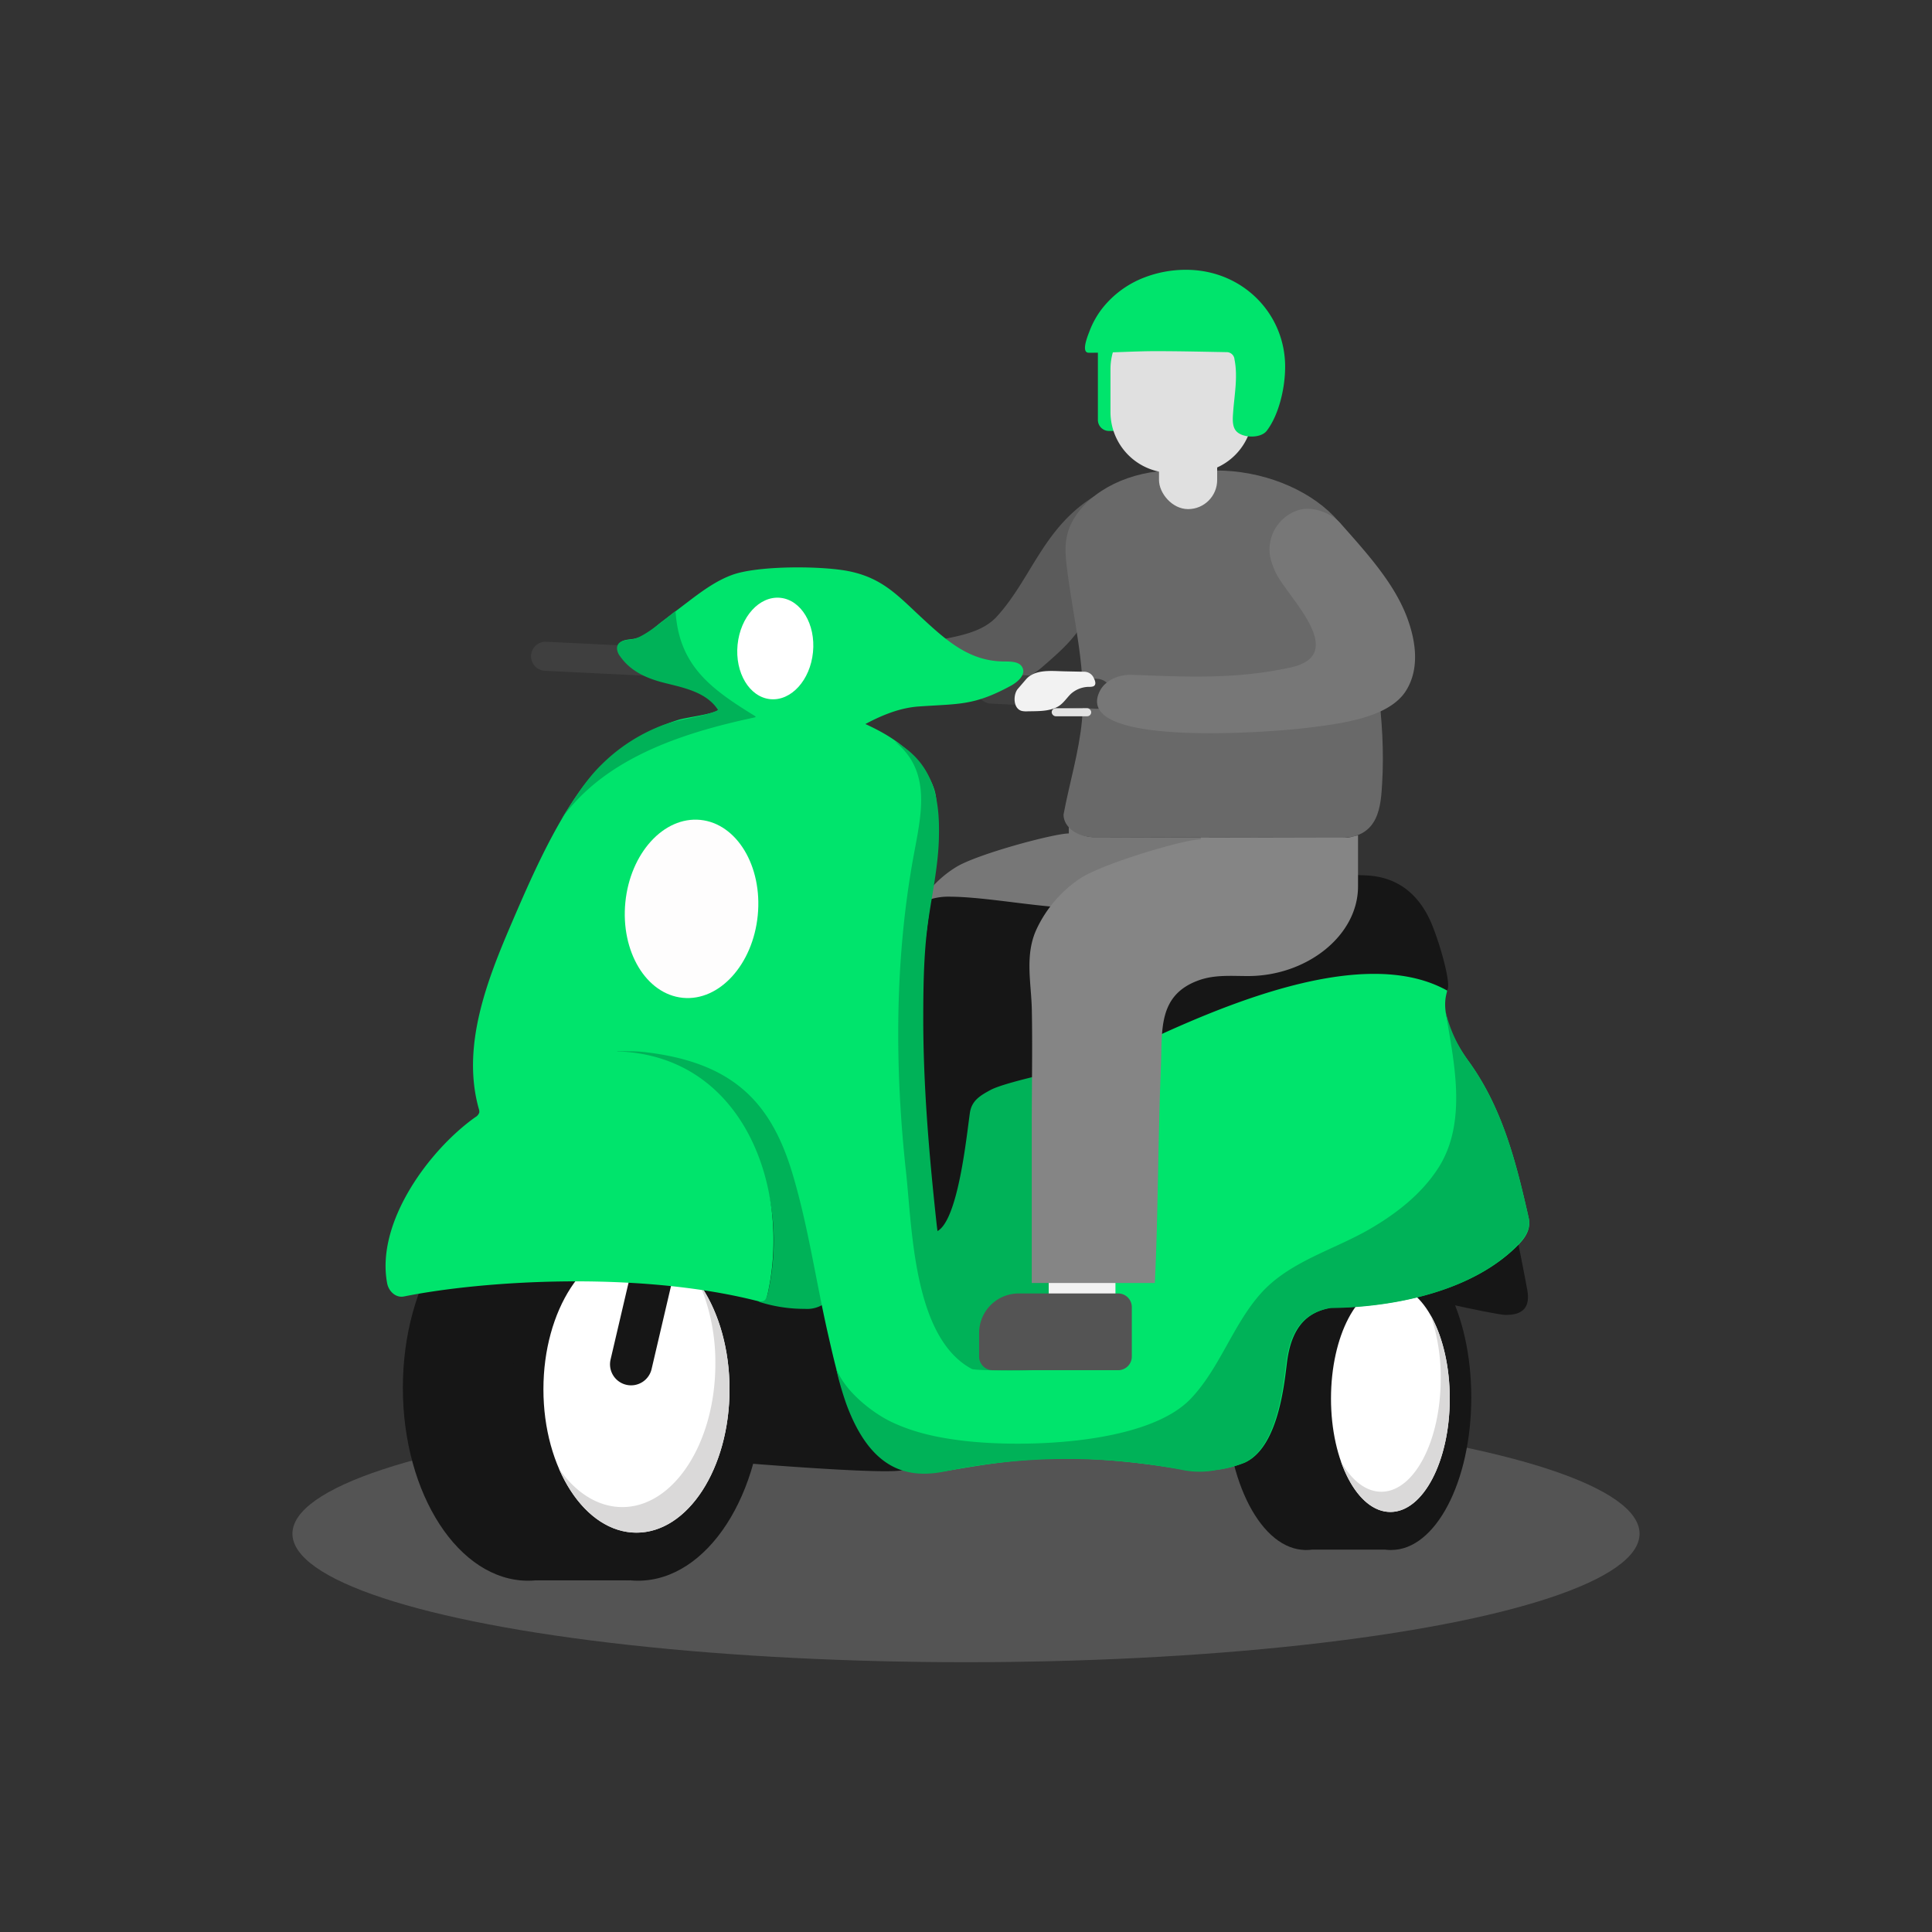 <svg id="Layer_1" data-name="Layer 1" xmlns="http://www.w3.org/2000/svg" viewBox="0 0 512 512"><rect x="0" y="0" width="512" height="512" fill="#333333" stroke="none"/><defs><style>.cls-1{fill:#b8b8b8;opacity:0.25;}.cls-2{fill:#161616;}.cls-3{fill:#777;}.cls-4{fill:#fff;}.cls-5{fill:#dad9d9;}.cls-6{fill:#3f3f3f;}.cls-7{fill:#5b5b5b;}.cls-8{fill:#696969;}.cls-9{fill:#00b258;}.cls-10{fill:#00e46c;}.cls-11{fill:#fefdfd;}.cls-12{fill:#e3e3e3;}.cls-13{fill:#e0e0e0;}.cls-14{fill:#f2f2f2;}.cls-15{fill:#545454;}.cls-16{fill:#858585;}</style></defs><title>box-icons</title><ellipse class="cls-1" cx="256" cy="406.445" rx="178.5" ry="34.055"/><path class="cls-2" d="M145.646,277.448c1,.464-4.336,5.709-3.462,6.584,9.091,9.088,18.848,18.174,24.932,30.731,6.784,14,6.84,32.744,6.883,48.583.018,6.493-.548,14.685,4.042,19.272,3.181,3.179,7.513,4.109,11.492,4.481.877.082,48.447,4.168,50.177,2.3,1.975-2.129,11.176-9.819,10.978-13.031A166.962,166.962,0,0,0,234,312.807c-4.076-8.2-8.947-16.035-15.413-21.462-6.054-5.081-13.2-7.805-20.325-9.978a166.48,166.48,0,0,0-47.379-7.3C149.137,275.183,147.351,276.252,145.646,277.448Z"/><ellipse class="cls-2" cx="139.948" cy="367.782" rx="33.187" ry="51.121"/><path class="cls-3" d="M290.187,221.85a8.363,8.363,0,0,1-6.935-3.305c0,.9,0,2.33,0,2.33-3.9,0-24.417,5.486-29.964,8.963a28.946,28.946,0,0,0-10.549,11.474c-2.934,5.861-1.275,12.235-1.148,18.33.184,8.872-.023,17.755-.023,26.629v35.438h32.778c0-18.875-.774-42.446,3.349-61.138.71-3.225,1.46-6.437,5.308-8.244,2.71-1.277,8.3-.381,11.446-.381,14.322,0,25.934-9.127,25.934-20.387v-9.633Z"/><rect class="cls-2" x="137.749" y="407.128" width="29.181" height="11.685"/><ellipse class="cls-2" cx="169.088" cy="367.782" rx="33.187" ry="51.121"/><ellipse class="cls-4" cx="168.672" cy="368.18" rx="24.66" ry="37.987"/><path class="cls-5" d="M185.432,340.323a53.329,53.329,0,0,1,4.146,21.081c0,20.98-11.041,37.987-24.66,37.987-6.473,0-12.361-3.846-16.76-10.13,4.422,10.192,11.958,16.906,20.514,16.906,13.62,0,24.661-17.008,24.661-37.988C193.333,357.171,190.289,347.262,185.432,340.323Z"/><ellipse class="cls-2" cx="346.042" cy="370.329" rx="21.178" ry="40.427"/><rect class="cls-2" x="345.34" y="401.425" width="23.373" height="9.24"/><ellipse class="cls-2" cx="368.729" cy="370.329" rx="21.178" ry="40.427"/><ellipse class="cls-4" cx="368.463" cy="370.643" rx="15.737" ry="30.04"/><path class="cls-5" d="M379.158,348.615a51.025,51.025,0,0,1,2.646,16.671c0,16.59-7.046,30.04-15.737,30.04-4.13,0-7.887-3.042-10.695-8.012,2.822,8.06,7.631,13.37,13.091,13.37,8.691,0,15.737-13.45,15.737-30.041C384.2,361.938,382.258,354.1,379.158,348.615Z"/><path class="cls-2" d="M161.809,360.292l7.945-33.969a5.582,5.582,0,0,1,6.7-4.158h0a5.57,5.57,0,0,1,4.167,6.69l-7.945,33.969a5.582,5.582,0,0,1-6.7,4.159h0A5.57,5.57,0,0,1,161.809,360.292Z"/><path class="cls-6" d="M158.1,157.2h0a3.851,3.851,0,0,1,3.851,3.851V188.1a3.853,3.853,0,0,1-3.853,3.853h0a3.851,3.851,0,0,1-3.851-3.851V161.056A3.853,3.853,0,0,1,158.1,157.2Z" transform="translate(-23.998 323.955) rotate(-87.198)"/><path class="cls-2" d="M383.445,262.474c1.364-1.155-1.812-12.308-4.02-17.586-3.448-8.246-9.334-12.48-17.233-12.887-15.579-.8-31.129,2.779-46.708,2.089-5.012-.223-10.339-.579-15.268.414-4.84.974-7.714,6.017-11.746,6.155-11.068.379-26.6-3.091-37.434-3.031-3.849.021-9.239,1.779-10.336,5.2a60.235,60.235,0,0,0-2.3,14.017c-.948,12.7-1.556,25.441-.029,38.127,1.021,8.46,1.377,17.032,4.374,25.273,4.521,3.074,5.754,10.158,7.394,7.279,3.281-5.753,5.216-17.376,6.263-23.51s2.25-11.24,10.437-12.8c2.771-.526,20.674-6.973,23.16-8.3,15.612-5.918,31.269-11.756,46.823-17.778,10.685-4.137,26.21-6.959,38.85-4.792C377.633,261.843,382.636,263.158,383.445,262.474Z"/><path class="cls-7" d="M288.967,132.184c-12.664,8.364-15.912,21.494-24.83,31.247-3.793,4.149-10.183,5.17-15.854,6.268-7.389,1.431-14.614,3.546-21.868,5.405-4.453,1.141-8.377,3.6-7.459,8.09a6.991,6.991,0,0,0,5.559,5.247,19.523,19.523,0,0,0,5.493-.042c11.753-1.2,23.63-2.433,34.744-5.909,4.117-1.287,8.283-2.961,11.394-5.665,3.488-3.031,7.193-6.2,9.68-9.831,2.919-4.258,4.993-11.667,8.231-15.751,1.464-1.847,2.648-1.044,4.111-2.891s2.752-4.606,4.588-6.172l.758-1.089c2.025-2.908,1.183-6.648-1.96-8.711l-.358-.235c-1.88-1.233-2.655-4.065-5.109-3.56C294.293,128.955,290.427,131.219,288.967,132.184Z"/><path class="cls-2" d="M404.748,341.876c-.761-4.225-1.631-8.433-2.452-12.648l-18.726,7.484c-6.916,2.056-14.058,2.865-21.239,3.456,8.771,2.782,33.821,8.217,36.456,8.289C403.767,348.594,405.543,346.288,404.748,341.876Z"/><path class="cls-8" d="M355.4,222.012l-65.518-.156c-4.438,0-8.035-2.676-8.035-5.978,1.553-8.3,4.086-16.519,4.878-24.884,1.239-13.073-2.091-26.1-3.8-39.07-.668-5.058-1.24-9.5,1.553-14.279,4.559-7.793,15.162-12.963,26.583-12.963h11.177c12.2,0,24.08,4.762,31.2,12.077,6.027,6.191,6.432,13.3,7.717,20.615,2.951,16.8,6.156,33.286,5.125,50.289C365.936,213.307,365.572,222.036,355.4,222.012Z"/><path class="cls-6" d="M276.711,165.286h0a3.966,3.966,0,0,1,3.966,3.966v27.854a3.968,3.968,0,0,1-3.968,3.968h0a3.966,3.966,0,0,1-3.966-3.966V169.253a3.968,3.968,0,0,1,3.968-3.968Z" transform="translate(80.222 450.603) rotate(-87.198)"/><path class="cls-9" d="M210.113,310.834c-5.7-19.019-15.875-29.733-39.653-32.449a42.869,42.869,0,0,0-6.979-.253c-4.125.2-3.981,6.254.147,6.386l.215.007c33.876,1.2,45.841,30.5,39.646,58.215-.4,1.8-1.06,1.958-2.772,2l.649.322a39.377,39.377,0,0,0,12,1.8,8,8,0,0,0,4.574-1.06C215.548,334.109,213.559,322.328,210.113,310.834Z"/><path class="cls-10" d="M405.119,322.763c-3.3-14.639-6.937-29.2-16.011-41.651-9.2-12.787-5.169-18.364-5.663-18.638-23.859-13.246-65.774,6.729-87.752,17.284-4.6,2.211-22.251,4.56-26.089,7.818-1.822,1.547-4.754,3.465-5.045,6.074-1.011,9.065,2.122,16.863.971,25.916-1.361,10.7-3.34,21.3-4.953,31.96-.439,2.894-1.1,4.8-3.884,1.51-5.246-5.685-5.812-13.186-7.374-20.168a255.836,255.836,0,0,1-5.729-39.3c-.554-8.5-1.358-17.009-.617-25.427,1.544-17.538,5.411-34.862,4.838-52.6,1.019-4.363-.407-7.877-2.906-11.575-3.95-5.847-9.451-9.29-15.575-12.091,4.481-2.375,9.12-4.292,14.141-4.649,10.657-.758,14.53-.15,24.313-5.437,1.881-1.018,4.084-2.885,3.2-4.829-.8-1.746-3.242-1.639-5.164-1.667-8.924-.131-14.929-5.462-21.411-11.45-6.274-5.795-10.365-10.563-19.236-12.422-7.161-1.5-24.273-1.584-31.143.932-4.44,1.625-8.277,4.527-12.039,7.388l-6.512,4.952c-2.46,1.872-4.507,4.171-7.748,4.639-1.518.219-3.9.22-3.984,2.337a3.686,3.686,0,0,0,.842,2.173c2.6,3.7,6.446,5.57,10.7,6.751.494.137.99.265,1.487.388,4.634,1.146,9.672,2.235,12.823,5.815.333.378.618.795.912,1.2-.08.139-.224.173-.349.278-1.122.946-8.6,1.917-10.309,2.471a50.81,50.81,0,0,0-25.783,18.295c-7.59,10.468-13.464,23.907-18.554,35.763-6.49,15.118-13.293,32.571-8.612,49.107a2.091,2.091,0,0,1,.118.876,2.189,2.189,0,0,1-1.069,1.281c-12.336,8.776-26.424,28-23.343,44.061.389,2.028,2.242,3.89,4.437,3.45,21.36-4.289,62.012-6.723,93.26,1.1,2.12.531,2.71.081,3.153-1.9,6.138-27.547-6.1-62.941-39.669-64.138-.071,0-.583-.11.024-.088,2.128.076,4.42-.034,6.916.251,23.562,2.7,33.644,13.351,39.293,32.258,4.191,14.024,6.2,28.482,9.452,42.685,2.234,9.75,4.366,19.564,10.166,28.036,4.715,6.885,11.267,9.683,21.292,8,16.425-2.753,31.608-5.6,63.231-.219a24.638,24.638,0,0,0,8.173-.059,30.377,30.377,0,0,0,7.614-1.943c9.393-4.325,10.575-23.156,11.231-27.42,1.1-7.129,4.126-12.3,11.585-13.593.646-.111,32.651.727,49.67-16.723C404.392,327.823,405.751,325.568,405.119,322.763Z"/><ellipse class="cls-11" cx="183.36" cy="240.899" rx="23.695" ry="17.631" transform="matrix(0.098, -0.995, 0.995, 0.098, -74.395, 399.692)"/><ellipse class="cls-4" cx="205.458" cy="171.856" rx="13.495" ry="10.041" transform="translate(14.239 359.427) rotate(-84.359)"/><path class="cls-9" d="M262.494,288.858c-2.845,1.541-5.008,2.848-5.475,6.134-.868,6.1-3.083,28.2-8.57,31.253-.072-.569-.156-1.133-.218-1.7-2-18.412-3.6-36.9-3.558-55.437.021-8.647.161-17.416,1.446-25.978,1.05-7,2.538-13.978,2.7-21.075.193-8.418-.421-19.4-11.774-25.623,10.08,8.017,7.008,19.7,5.011,30.686-4.978,27.39-4.969,55.885-1.951,83.508,1.66,15.149,1.942,43.881,17.432,52.158.963.515,18.148.583,19.1.043a2.757,2.757,0,0,0,1.34-2.06c1.988-8.879,2.825-17.964,3.541-27.017.49-6.181.894-12.373.9-18.575,0-5.925-.9-12.054.739-17.847,1.505-5.32,2.527-13.231,9.193-16.255C287.922,282.327,267.042,286.4,262.494,288.858Z"/><path class="cls-9" d="M405.119,322.763c-3.3-14.638-6.937-29.2-16.011-41.651a36.5,36.5,0,0,1-6.008-13.019c1.967,12.365,6.048,29-1.928,41.419-4.391,6.836-10.982,12.008-18.008,16.105-9.717,5.667-21.588,8.685-29.2,17.346-7.29,8.288-10.776,19.688-18.368,27.677-11.662,12.275-44.54,13.063-60.323,11.174-6.672-.8-13.079-2.127-19.172-5.056-4.943-2.377-12.532-8.27-14.574-14.384a80.982,80.982,0,0,0,2.8,9.824c6.535,17.632,16.429,19.785,26.375,17.691a161,161,0,0,1,63.231-.219,22.406,22.406,0,0,0,8.172-.058,30.419,30.419,0,0,0,7.615-1.944c9.393-4.325,10.574-23.156,11.231-27.42,1.1-7.129,4.125-12.3,11.585-13.592.646-.112,32.651.727,49.669-16.724C404.152,327.926,405.751,325.569,405.119,322.763Z"/><path class="cls-9" d="M179.025,161.924c-2.46,1.871-8.294,7.046-11.535,7.514-1.518.219-3.9.219-3.985,2.337a3.7,3.7,0,0,0,.843,2.173c2.6,3.7,6.445,5.569,10.7,6.75q.739.206,1.487.389c4.634,1.145,9.672,2.235,12.822,5.814.334.379.619.795.913,1.2a1.443,1.443,0,0,1-.35.279c-4.638,1.853-9.726,2.1-14.4,3.835a46.321,46.321,0,0,0-16.049,10.354c-4.762,4.631-7.676,10-11.339,15.4,11.54-17.026,32.794-23.777,51.95-27.862a.165.165,0,0,0,.059-.309C188.657,182.717,179.909,176.586,179.025,161.924Z"/><rect class="cls-12" x="278.71" y="187.678" width="10.47" height="2.139" rx="1.069"/><path class="cls-10" d="M293.893,114.21h1.321a2.76,2.76,0,0,0,2.763-2.757V93.636a2.76,2.76,0,0,0-2.763-2.757h-1.5a2.76,2.76,0,0,0-2.764,2.757v17.64A2.937,2.937,0,0,0,293.893,114.21Z"/><path class="cls-13" d="M315.886,125.321h-5.434a16.149,16.149,0,0,1-16.165-16.132V97.826a16.149,16.149,0,0,1,16.165-16.132h5.434a16.149,16.149,0,0,1,16.165,16.132v11.363A16.149,16.149,0,0,1,315.886,125.321Z"/><rect class="cls-13" x="307.149" y="111.759" width="15.413" height="23.161" rx="7.707"/><path class="cls-14" d="M269.867,187.923a2.246,2.246,0,0,0,.929.486,5.418,5.418,0,0,0,1.474.1c2.6-.063,5.489.081,7.849-1.121,1.559-.794,2.414-2.245,3.589-3.424a7.268,7.268,0,0,1,4.976-1.943,3.305,3.305,0,0,0,.954-.1c1.034-.338.582-1.555.232-2.21a2.744,2.744,0,0,0-2.568-1.693l-5.173-.108c-3.438-.072-7.856-.656-10.267,2.174q-1.059,1.231-2.118,2.464C268.664,183.8,268.462,186.692,269.867,187.923Z"/><rect class="cls-14" x="277.92" y="330.9" width="17.687" height="12.426"/><path class="cls-15" d="M263.086,363.115h33.24a3.612,3.612,0,0,0,3.615-3.608V346.388a3.612,3.612,0,0,0-3.615-3.608H269.975a10.493,10.493,0,0,0-10.5,10.483v6.244A3.612,3.612,0,0,0,263.086,363.115Z"/><path class="cls-10" d="M340.576,97.183c0,5.627-1.648,12.758-4.878,16.986-1.541,2.017-6.173,1.973-7.965.206-1.261-1.242-1.056-3.447-.943-5.056.327-4.638,1.3-9.444.363-14.072a2.067,2.067,0,0,0-2.071-1.924c-6.184-.115-12.369-.256-18.554-.264-6-.007-12,.451-18,.421-2.159-.011-.214-4.611.233-5.79a23.189,23.189,0,0,1,3.329-5.939,26.051,26.051,0,0,1,11.027-8.157A30.492,30.492,0,0,1,314.322,71.5C329.2,71.5,340.576,83.028,340.576,97.183Z"/><path class="cls-3" d="M336.62,147.616A19.846,19.846,0,0,0,338.205,152c3.257,6.484,19.4,21.465,3.833,24.882-14.323,3.145-27.252,2.52-41.91,1.955-3.765-.145-7.23,1.538-8.6,4.177-7.932,15.273,45.515,11.022,54.706,9.893,9.347-1.147,21.925-2.708,26.406-9.91,3.647-5.86,2.537-13.163.306-19.2-3.4-9.213-10.729-17.212-17.685-25.083-2.469-2.795-7.769-4.906-11.719-3.335A10.962,10.962,0,0,0,336.62,147.616Z"/><path class="cls-16" d="M357.04,221.975s-20.218.017-38.835-.033v.488c-4.229,0-26.074,6.4-32.086,10.451a32.97,32.97,0,0,0-11.429,13.382c-3.18,6.833-1.382,14.268-1.245,21.372.2,10.346-.026,20.7-.026,31.052v41.327h32.629c.6-12.64.759-25.3,1.034-37.948.142-6.5.311-13,.574-19.5.384-9.506-.861-18.811,9.953-22.75,4.288-1.562,8.657-1.153,13.11-1.153,15.518,0,29.172-10.645,29.172-23.775V221.384C359.3,221.461,357.711,221.975,357.04,221.975Z"/></svg>